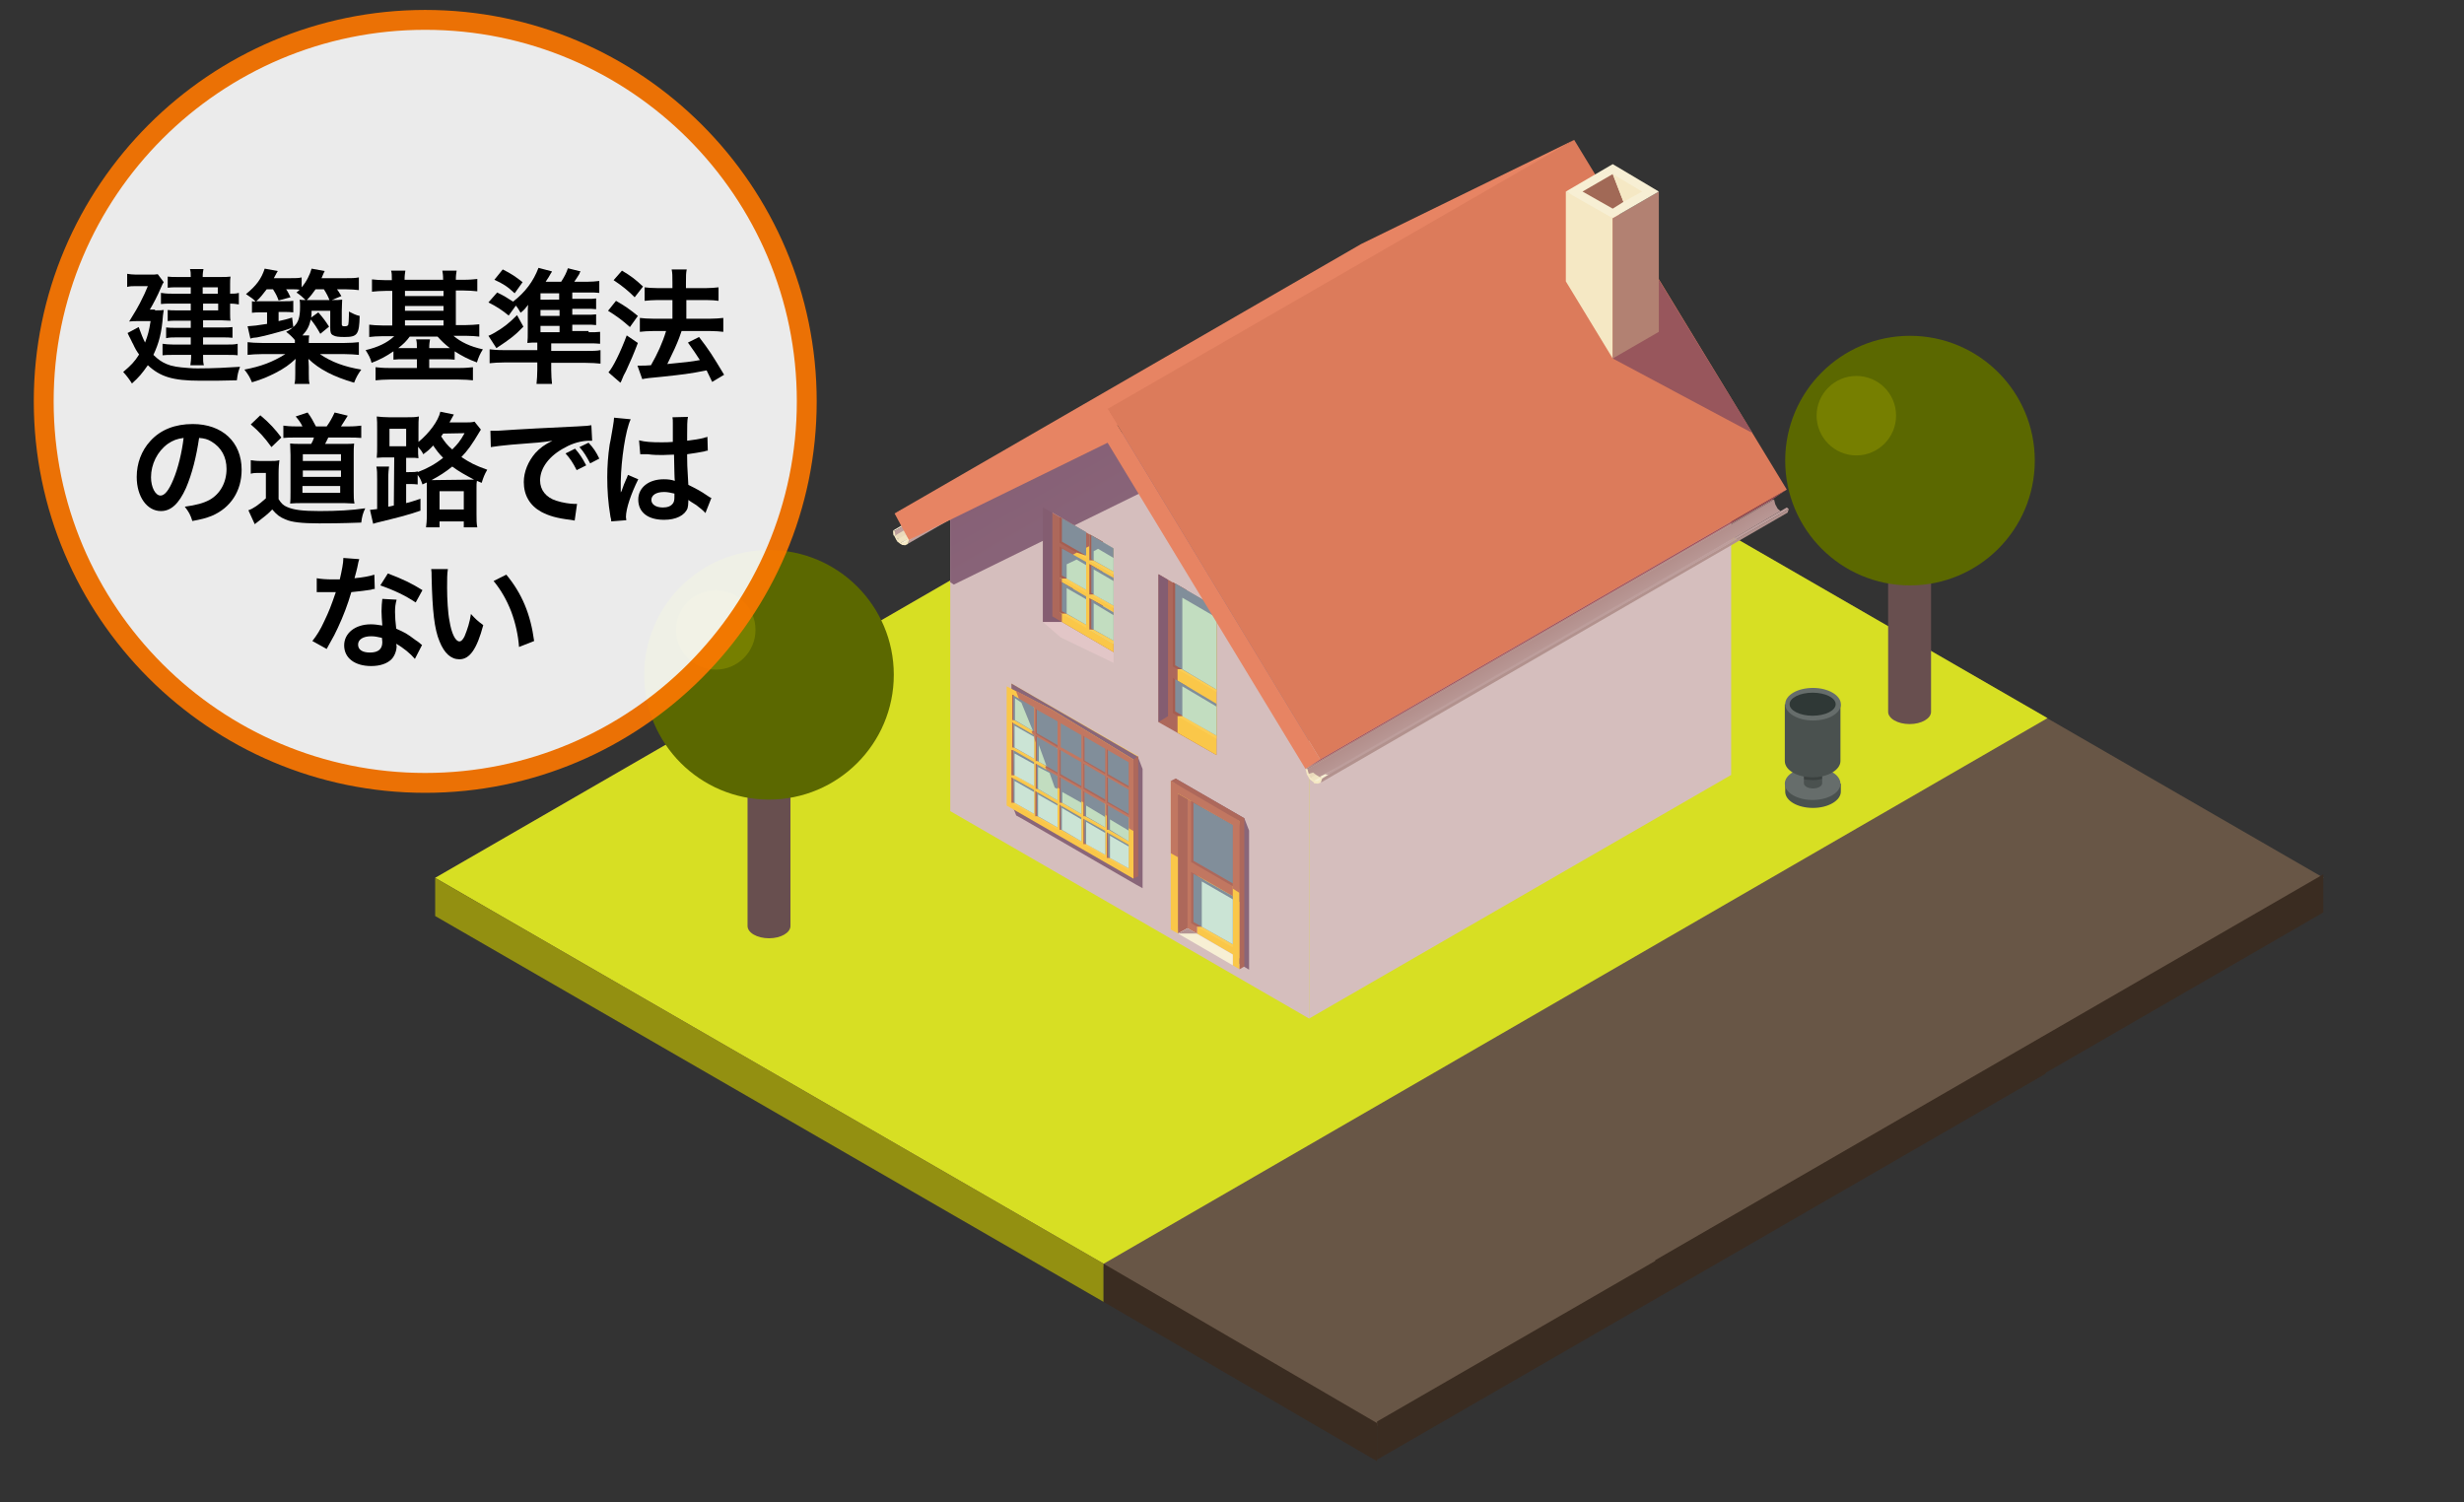 <?xml version="1.0" encoding="utf-8"?>
<!-- Generator: Adobe Illustrator 23.0.6, SVG Export Plug-In . SVG Version: 6.00 Build 0)  -->
<svg version="1.1" id="狭小地" xmlns="http://www.w3.org/2000/svg" xmlns:xlink="http://www.w3.org/1999/xlink" x="0px" y="0px"
	 viewBox="0 0 620 378" style="enable-background:new 0 0 620 378;" xml:space="preserve">
<rect x="0" y="0" width="620" height="378" fill="#333333" stroke="none"/>
<style type="text/css">
	.st0{fill:#685646;}
	.st1{fill:#D7DF23;}
	.st2{fill:#939011;}
	.st3{fill:#3A2C21;}
	.st4{fill:#684F4F;}
	.st5{fill:#5B6800;}
	.st6{fill:#767F00;}
	.st7{fill:#4A514F;}
	.st8{fill:#666D6B;}
	.st9{fill:#231F20;}
	.st10{opacity:0.2;enable-background:new    ;}
	.st11{fill:#2F3836;}
	.st12{opacity:0.9;enable-background:new    ;}
	.st13{fill:#FFFFFF;}
	.st14{fill:#FF7800;}
	.st15{fill-rule:evenodd;clip-rule:evenodd;fill:#F0E3C2;}
	.st16{fill-rule:evenodd;clip-rule:evenodd;fill:#F7EFD4;}
	.st17{fill-rule:evenodd;clip-rule:evenodd;fill:#BD9E9C;}
	.st18{fill-rule:evenodd;clip-rule:evenodd;fill:#EADABC;}
	.st19{fill-rule:evenodd;clip-rule:evenodd;fill:#F5E8C4;}
	.st20{fill-rule:evenodd;clip-rule:evenodd;fill:#D5BEBD;}
	.st21{fill-rule:evenodd;clip-rule:evenodd;fill:url(#SVGID_1_);}
	.st22{fill-rule:evenodd;clip-rule:evenodd;fill:#AD685B;}
	.st23{fill-rule:evenodd;clip-rule:evenodd;fill:#FAC749;}
	.st24{fill-rule:evenodd;clip-rule:evenodd;fill:#845D71;}
	.st25{fill-rule:evenodd;clip-rule:evenodd;fill:#896679;}
	.st26{fill-rule:evenodd;clip-rule:evenodd;fill:#C17761;}
	.st27{fill-rule:evenodd;clip-rule:evenodd;fill:#FBCD55;}
	.st28{fill-rule:evenodd;clip-rule:evenodd;fill:#818E9A;}
	.st29{fill-rule:evenodd;clip-rule:evenodd;fill:#CBE4D5;}
	.st30{fill-rule:evenodd;clip-rule:evenodd;fill:#B39393;}
	.st31{fill-rule:evenodd;clip-rule:evenodd;fill:#E2C6C7;}
	.st32{fill-rule:evenodd;clip-rule:evenodd;fill:#A55E51;}
	.st33{fill-rule:evenodd;clip-rule:evenodd;fill:#C2DDC0;}
	.st34{fill-rule:evenodd;clip-rule:evenodd;fill:#E78463;}
	.st35{fill-rule:evenodd;clip-rule:evenodd;fill:#DC7B5B;}
	.st36{fill-rule:evenodd;clip-rule:evenodd;fill:#98565C;}
	.st37{fill-rule:evenodd;clip-rule:evenodd;fill:url(#SVGID_2_);}
	.st38{fill-rule:evenodd;clip-rule:evenodd;fill:url(#SVGID_3_);}
	.st39{fill-rule:evenodd;clip-rule:evenodd;fill:#AD8783;}
	.st40{fill-rule:evenodd;clip-rule:evenodd;fill:url(#SVGID_4_);}
	.st41{fill-rule:evenodd;clip-rule:evenodd;fill:#A14D56;}
	.st42{fill-rule:evenodd;clip-rule:evenodd;fill:#B2928E;}
</style>
<g>
	<g>
		<polygon class="st0" points="584.7,220.9 347.1,359.1 109.5,220.9 347.1,83.7 		"/>
		<polygon class="st1" points="109.5,220.9 277.7,318 515.2,180.7 347.1,83.7 		"/>
		<polygon class="st2" points="277.7,318 277.7,318 109.5,220.9 109.5,230.5 277.7,327.6 		"/>
		<polygon class="st3" points="346.5,367.7 346.5,358.1 277.7,318 277.7,327.6 		"/>
	</g>
</g>
<g>
	<path class="st4" d="M485.9,115.9v63.2c0,1.7-2.4,3.1-5.4,3.1s-5.4-1.4-5.4-3.1v-63.2C475.1,115.9,485.9,115.9,485.9,115.9z"/>
	<g>
		<circle class="st5" cx="480.6" cy="115.9" r="31.4"/>
		<path class="st6" d="M477.1,104.6c0,5.5-4.5,10-10,10s-10-4.5-10-10s4.5-10,10-10S477.1,99,477.1,104.6z"/>
	</g>
</g>
<g>
	<path class="st7" d="M450.1,197.2c1.2-1.2,3.5-2.1,6.1-2.1s4.9,0.8,6.1,2.1h0.9v2c0,2.2-3.1,4.1-7,4.1s-7-1.8-7-4.1v-2H450.1z"/>
	<ellipse class="st8" cx="456.1" cy="197.2" rx="7" ry="4.1"/>
	<path class="st9" d="M456.1,194.4c-1.7,0-3.1-0.9-3.1-2.1s1.3-2.1,3.1-2.1c1.7,0,3.1,0.9,3.1,2.1S457.8,194.4,456.1,194.4z
		 M456.1,191.8c-1,0-1.5,0.4-1.5,0.5s0.6,0.5,1.5,0.5c1,0,1.5-0.4,1.5-0.5S457.1,191.8,456.1,191.8z"/>
	<path class="st7" d="M458.5,192.3v4.8c0,0.7-1,1.3-2.3,1.3s-2.3-0.6-2.3-1.3v-4.8H458.5z"/>
	<path class="st10" d="M458.5,196c-0.8,0.2-1.6,0.3-2.4,0.3s-1.5-0.1-2.2-0.2v-3.7h4.6V196z"/>
	<path class="st7" d="M463.1,177.2v14.3c0,2.2-3.1,4.1-7,4.1s-7-1.8-7-4.1v-14.3H463.1z"/>
	<path class="st8" d="M449.2,177.2c0,2.2,3.1,4.1,7,4.1s7-1.8,7-4.1c0-2.2-3.1-4.1-7-4.1S449.2,174.9,449.2,177.2z"/>
	<ellipse class="st11" cx="456.1" cy="177.2" rx="5.8" ry="2.9"/>
</g>
<g>
	<path class="st4" d="M198.9,169.8V233c0,1.7-2.4,3.1-5.4,3.1s-5.4-1.4-5.4-3.1v-63.2H198.9z"/>
	<g>
		<ellipse class="st5" cx="193.5" cy="169.8" rx="31.4" ry="31.4"/>
		<ellipse class="st6" cx="180.1" cy="158.5" rx="10" ry="10"/>
	</g>
</g>
<g class="st12">
	<circle id="楕円形_1_1_" class="st13" cx="107" cy="101" r="96"/>
	<path class="st14" d="M107,199.5c-54.3,0-98.5-44.2-98.5-98.5S52.7,2.5,107,2.5s98.5,44.2,98.5,98.5S161.3,199.5,107,199.5z
		 M107,7.5c-51.6,0-93.5,41.9-93.5,93.5s41.9,93.5,93.5,93.5s93.5-41.9,93.5-93.5S158.6,7.5,107,7.5z"/>
</g>
<g>
	<path d="M39,78.1c1.4,0,1.6,0,2.2-0.1c-0.1,0.6-0.1,0.8-0.2,1.4c-0.3,4.3-1,6.9-2.4,9.9c1.1,1.1,2.1,1.8,3.3,2.3
		c1.4,0.6,2.8,0.8,5.5,1c0.8,0.1,1.9,0.1,2.4,0.1c3.8,0,7.6-0.2,10.6-0.4c-0.5,1.4-0.6,1.8-0.8,3.4c-2.9,0.1-5.9,0.1-9.3,0.1
		c-6.8,0-10-1-13.1-3.9c-1.4,2-2.2,3-4,4.6c-0.7-1.1-1.2-1.8-2.2-2.9c1.9-1.6,2.9-2.6,4-4.4c-0.6-0.8-1-1.5-1.5-2.6
		c-0.1-0.1-0.3-0.6-0.7-1.4c-0.2-0.3-0.4-0.8-0.7-1.4l2.8-1.5c0.7,1.9,1,2.7,1.6,3.9c0.7-1.8,1-2.9,1.4-5.4H35c-0.9,0-1.8,0-2.5,0.1
		c1.9-3.1,1.9-3.1,2.7-4.6c1.1-2.2,1.4-2.8,2-4.3h-3.1c-0.8,0-1.4,0-2.1,0.2v-3.3c0.7,0.1,1.3,0.2,2.2,0.2h3.3c1.2,0,1.7,0,2.2-0.1
		l1.5,2c-0.2,0.3-0.3,0.4-0.8,1.6c-0.6,1.5-2,4.2-2.7,5.3H39V78.1z M48,72.3h-3.6c-0.8,0-1.5,0-2.2,0.1v-2.8
		c0.8,0.1,1.3,0.1,2.4,0.1H48c0-1,0-1.3-0.2-2h3.4c-0.1,0.6-0.2,1-0.2,2h4.6c1,0,1.7,0,2.4-0.1c-0.1,0.6-0.1,1.2-0.1,2v2.3
		c1,0,1.5,0,2.2-0.2v2.9c-0.7-0.1-1.2-0.2-2.2-0.2v2.4c0,0.7,0,1.4,0.1,1.9c-0.8,0-1.4-0.1-2.2-0.1h-4.7v1.8h4.8
		c1.1,0,1.7,0,2.6-0.1V85c-0.7-0.1-1.5-0.1-2.6-0.1h-4.8v1.8H57c1.3,0,2,0,2.8-0.2v2.9c-0.7-0.1-1.6-0.1-2.8-0.1h-5.9
		c0,1.4,0,1.9,0.2,2.6h-3.4c0.1-0.8,0.2-1.4,0.2-2.6h-4.5c-1.3,0-1.9,0-2.7,0.1v-2.9c0.7,0.1,1.6,0.2,2.7,0.2H48v-1.8h-3.7
		c-0.9,0-1.7,0-2.5,0.2v-2.7c0.8,0.1,1.5,0.1,2.5,0.1H48v-1.8h-3.8c-0.8,0-1.3,0-2,0.1V78c0.7,0.1,1.1,0.1,2.2,0.1H48v-1.7h-4.8
		c-1.3,0-1.9,0-2.7,0.1v-2.8c0.8,0.1,1.2,0.2,2.8,0.2H48V72.3z M54.8,73.9v-1.6H51v1.6H54.8z M51.1,78.1h3.8v-1.7h-3.8V78.1z"/>
	<path d="M83.7,75.5c1,0,1.8,0,2.4-0.1c0,0.8-0.1,1.6-0.1,2.9v3.2c0,0.5,0.1,0.6,0.7,0.6s0.7-0.1,0.9-0.3c0.1-0.3,0.2-1.5,0.2-2.6
		v-0.3c0-0.2,0-0.2,0-0.5c1,0.5,1.7,0.9,2.7,1.1c-0.1,4.7-0.6,5.3-3.8,5.3c-1.5,0-2.3-0.1-2.8-0.4c-0.7-0.3-0.8-0.8-0.8-1.9v-4.3
		h-4.7c0,0.8,0,1.1-0.1,1.7l1.8-1.3c1.3,1.5,1.8,2.2,2.7,3.6L80.6,84c-0.9-1.6-1.5-2.5-2.4-3.6c-0.4,1.7-0.9,2.7-2.1,4h1.7
		c-0.1,0.6-0.1,1-0.1,1.9h8.9c1.6,0,2.7-0.1,3.7-0.2v3.2c-1.1-0.1-2.2-0.2-3.7-0.2h-6.1c2.9,2,6.2,3.2,10.4,3.9
		c-0.9,1.3-1.2,1.8-1.8,3.3c-5.1-1.5-8.7-3.3-11.5-6c0,0.4,0.1,1.1,0.1,2v1.5c0,1.4,0,2.1,0.2,2.8h-3.8c0.2-0.8,0.2-1.5,0.2-2.8
		v-1.5c0-0.5,0-0.8,0.1-2c-1.6,1.5-2.9,2.4-5,3.5c-2,1-3.3,1.6-6,2.4c-0.6-1.4-0.9-1.9-1.9-3.2c4.2-0.8,7.1-1.9,10.3-3.9H66
		c-1.5,0-2.6,0.1-3.7,0.2v-3.2c0.8,0.1,2.1,0.2,3.7,0.2h8.2c0-0.4,0-0.5,0-0.7c-0.5-0.7-1.4-1.5-2.2-2.1c0.8-0.4,1.2-0.7,1.7-1.1
		c-1.9,0.7-2.9,1-5.2,1.6c-1.5,0.4-2.3,0.6-3.8,0.9C63.6,85,63.6,85,63,85.2l-0.7-3.1c1.5-0.1,2.5-0.2,4.9-0.6v-2.9h-1.3
		c-1.2,0-1.7,0-2.5,0.1v-2.9c0.4,0.1,0.6,0.1,0.9,0.1c-0.6-0.7-0.8-0.8-2.4-1.9c2.6-2.1,3.9-3.9,4.7-6.4l3.3,0.6
		c-0.1,0.1-0.4,0.7-1,1.8h4c1.5,0,2.3,0,3-0.2v2.5c1.2-1.4,2.1-3.2,2.5-4.7l3.3,0.6c-0.1,0.2-0.4,0.8-0.8,1.8h6c1.6,0,2.4,0,3.4-0.2
		V73c-1-0.1-1.9-0.2-3.2-0.2h-2.3c0.4,0.5,0.4,0.6,1.1,1.7l-2.4,1H83.7z M73.8,82.3c1.3-1.1,1.7-2.5,1.7-5.1c0-0.8,0-1.2-0.1-1.8
		c0.5,0.1,0.7,0.1,1.5,0.1c-0.6-0.6-1.4-1.3-2.3-1.9c0.4-0.3,0.6-0.5,0.8-0.7c-0.6-0.1-1.1-0.1-1.7-0.1H72c0.5,0.7,0.6,1,1.1,2
		l-3,0.8c-0.4-1.1-0.6-1.5-1.4-2.8h-1.6c-1,1.3-1.6,2.1-2.6,3c0.5,0,0.7,0,1.3,0h5.5c1.5,0,1.8,0,2.5-0.1v2.9
		c-0.8-0.1-1.4-0.1-2.3-0.1h-1.4v2.3c1.3-0.3,1.9-0.4,3.4-0.9L73.8,82.3z M77.8,75.5h5.1c-0.3-0.8-0.7-1.6-1.4-2.7h-2.1
		c-0.7,1-1.3,1.8-2.2,2.7H77.8z"/>
	<path d="M98.6,70.4c0-1.2,0-1.7-0.2-2.3h3.6c-0.1,0.7-0.2,1.2-0.2,2.3h9.7c0-1.2-0.1-1.7-0.2-2.3h3.6c-0.1,0.7-0.2,1.2-0.2,2.3h2
		c1.5,0,2.4-0.1,3.4-0.2v3.1c-1.1-0.1-2.1-0.2-3.4-0.2h-2v8.7h2.5c1.3,0,2.4-0.1,3.4-0.2v3.1c-0.9-0.1-2-0.2-3.3-0.2h-3.2
		c1.9,1.6,4.2,2.7,7.4,3.4c-0.7,1.1-1.1,2-1.5,3.3c-2.2-0.8-3.7-1.6-5.6-2.8v2.1c-0.9-0.1-1.5-0.1-2.8-0.1H108v2.2h7.6
		c1.5,0,2.4-0.1,3.4-0.2v3.3c-1-0.1-2.1-0.2-3.7-0.2H98.2c-1.5,0-2.7,0.1-3.7,0.2v-3.3c0.9,0.1,1.9,0.2,3.5,0.2h6.9v-2.2h-3.1
		c-1.3,0-2,0-2.8,0.1v-2.1c-1.9,1.3-3.2,2-5.5,2.9c-0.3-1.2-0.7-1.9-1.5-3.2c3-0.7,5.4-1.8,7.2-3.5h-3c-1.4,0-2.3,0.1-3.3,0.2v-3.1
		c0.9,0.1,2,0.2,3.3,0.2h2.5v-8.7H97c-1.3,0-2.3,0.1-3.4,0.2v-3.1c1,0.1,2,0.2,3.4,0.2h1.6V70.4z M103.1,84.7
		c-0.9,1.2-1.6,1.9-2.9,2.9c0.6,0,0.9,0,1.6,0h3.1c0-1.1,0-1.5-0.2-2.2h3.5c-0.1,0.7-0.2,1.1-0.2,2.2h3.6c0.7,0,1.1,0,1.6,0
		c-1.4-1.1-2.1-1.8-3.1-2.9H103.1z M111.6,74.5v-1.3h-9.7v1.3H111.6z M111.6,78.2V77h-9.7v1.2H111.6z M111.6,81.9v-1.3h-9.7v1.3
		H111.6z"/>
	<path d="M148.1,83.6c1.3,0,2.1,0,2.9-0.1v3c-0.8-0.1-1.6-0.1-3.1-0.1h-9.2v1.9h8.9c1.7,0,2.5,0,3.5-0.2v3.4
		c-1.1-0.1-2.1-0.2-3.8-0.2h-8.6V93c0,1.6,0.1,2.5,0.2,3.6H135c0.1-1.2,0.2-2.1,0.2-3.6v-1.8H127c-1.7,0-2.7,0.1-3.8,0.2v-3.5
		c0.9,0.1,1.8,0.2,3.3,0.2h8.7v-1.9c-1,0-1.8,0-2.5,0.1c0.1-1,0.1-1.5,0.1-2.9v-4.1c0-0.9,0-1.9,0.1-2.6c-0.7,0.9-1,1.3-1.9,2
		c-0.5-0.8-0.6-1.1-1.2-1.8l-1.8,2.5c-1.7-1.4-3.1-2.3-5.1-3.3l2.2-2.5c1.7,0.8,2.6,1.4,4,2.3c3.1-2.4,5.1-5.1,6.4-8.5l3.4,0.9
		c-0.1,0.2-0.2,0.4-0.3,0.5c-0.5,0.9-0.5,0.9-1.3,2.1h3.9c0.9-1.4,1.3-2.2,1.7-3.4l3.2,0.8c-0.2,0.2-0.3,0.5-0.3,0.6
		c-0.6,1-0.7,1.1-1.3,2h3.2c1.1,0,2.3-0.1,3.1-0.2v3c-0.8-0.1-1.6-0.1-2.7-0.1H144v1.6h3.2c1.6,0,2.2,0,2.8-0.1v2.7
		c-0.8-0.1-1.4-0.1-2.8-0.1H144v1.5h3.2c1.5,0,2,0,2.8-0.1v2.7c-0.8-0.1-1.4-0.1-2.8-0.1H144v1.6h4.1V83.6z M131.7,82.2
		c-2.1,2.2-3.6,3.3-6.8,5.4l-2-3.1c0.5-0.2,0.9-0.4,1.6-0.8c2.2-1.3,3.4-2.2,5.6-4.4L131.7,82.2z M126.5,67.8c2.2,1.1,3.2,1.8,5,3.2
		l-2,2.8c-1.8-1.7-2.9-2.4-5.1-3.4L126.5,67.8z M140.7,75.4v-1.6H136v1.6H140.7z M136,79.5h4.8V78H136V79.5z M136,83.6h4.8V82H136
		V83.6z"/>
	<path d="M155,75.7c2.1,1.2,3.3,2,5.5,3.8l-2,2.8c-2-1.8-3.4-2.8-5.5-4.1L155,75.7z M160.5,86.3c-1.1,2.9-1.8,4.5-3,7.1
		c-0.6,1.1-0.6,1.1-1,2.1c-0.2,0.5-0.2,0.5-0.4,0.8l-3-2.6c1.1-1.2,3-5,4.6-9.3L160.5,86.3z M156.5,68.1c2.2,1.3,3.4,2.2,5.3,4
		l-2.1,2.7c-1.7-1.7-3.2-2.9-5.3-4.3L156.5,68.1z M160.4,92c0.5,0,0.7,0,1.1,0c0.5,0,1.2,0,2.3-0.1c1.6-2.8,2.9-5.6,3.8-8.6h-3.3
		c-1.3,0-2.4,0.1-3.3,0.2V80c0.9,0.1,1.9,0.2,3.4,0.2h4.8v-4.7h-3.7c-1.2,0-2.3,0.1-3.3,0.2v-3.4c0.8,0.1,1.9,0.2,3.3,0.2h3.7v-1.4
		c0-1.7,0-2.4-0.2-3.3h3.8c-0.2,0.9-0.2,1.6-0.2,3.3v1.4h5c1.3,0,2.2-0.1,3.2-0.2v3.4c-0.9-0.1-1.7-0.2-3.1-0.2h-5v4.7h6
		c1.3,0,2.3-0.1,3.3-0.2v3.5c-0.9-0.1-2-0.2-3.2-0.2h-7.3c-0.2,0.6-0.2,0.6-0.6,1.7c-0.6,1.6-1.5,3.6-2.7,6l-0.3,0.6
		c4.2-0.4,6.2-0.6,8.2-1c-1-1.6-1.6-2.4-3-4.4l2.8-1.4c2.6,3.4,3.3,4.5,6.3,9.5l-3,1.8c-0.7-1.4-0.9-1.9-1.4-2.9
		c-4.6,0.9-5.7,1-11.2,1.6c-3.4,0.3-4,0.4-5,0.6L160.4,92z"/>
	<path d="M46.8,122.8c-1.8,4-3.8,5.8-6.3,5.8c-3.5,0-6.1-3.6-6.1-8.6c0-3.4,1.2-6.6,3.4-9c2.6-2.9,6.3-4.3,10.7-4.3
		c7.4,0,12.3,4.5,12.3,11.5c0,5.4-2.8,9.6-7.5,11.6c-1.5,0.6-2.7,0.9-4.9,1.3c-0.5-1.6-0.9-2.3-1.9-3.6c2.9-0.4,4.7-0.9,6.2-1.7
		c2.7-1.5,4.3-4.4,4.3-7.8c0-3-1.3-5.4-3.8-6.9c-1-0.6-1.8-0.8-3.1-0.9C49.4,115,48.3,119.3,46.8,122.8z M42.2,111.7
		c-2.6,1.9-4.2,5.1-4.2,8.4c0,2.5,1.1,4.6,2.4,4.6c1,0,2.1-1.3,3.2-4c1.2-2.8,2.2-7,2.6-10.5C44.6,110.4,43.5,110.8,42.2,111.7z"/>
	<path d="M63.1,115.8c0.8,0.1,1.3,0.2,2.5,0.2h2.3c1,0,1.7,0,2.4-0.2c-0.1,1-0.2,1.7-0.2,3.4v6.4c0.7,1.1,1.2,1.6,2.2,2
		c1.6,0.7,3.8,1,8.1,1c4.4,0,8.2-0.2,11.5-0.7c-0.6,1.3-0.8,2-1,3.6c-5.5,0.2-8.3,0.2-10.6,0.2c-4.4,0-6.9-0.3-8.5-1
		c-1.4-0.6-2.1-1.1-3.3-2.5c-0.9,1-2.2,2-3.5,3c-0.4,0.3-0.5,0.4-0.9,0.7l-1.6-3.5c1.2-0.4,2.5-1.3,4.4-3V119h-1.7
		c-0.9,0-1.3,0-2.1,0.2C63.1,119.2,63.1,115.8,63.1,115.8z M65.5,104.5c2.4,2,3.8,3.6,5.3,5.6l-2.5,2.4c-1.8-2.5-3.1-3.9-5.2-5.7
		L65.5,104.5z M76.1,107.3c-0.4-0.9-1-1.7-1.7-2.5l3-1c0.9,1.2,1.3,2,2.1,3.5h2.7c0.8-1.1,1.4-2.2,2-3.5l3.3,0.8
		c-0.6,0.9-1.2,2-1.7,2.7h2c1.4,0,2.2-0.1,3.1-0.2v3.1c-1-0.1-2-0.1-3.1-0.1h-5.2c-0.4,0.8-0.5,1.1-0.8,1.6h4.5c1.4,0,2.2,0,2.8-0.1
		c-0.1,0.8-0.1,1.7-0.1,2.9v9.2c0,1.2,0,2.1,0.2,3c-1,0-1.6-0.1-2.4-0.1H75.9c-1,0-1.6,0-2.9,0.1c0.1-0.7,0.1-1.9,0.1-2.9v-9.3
		c0-1-0.1-2.2-0.1-2.9c0.7,0.1,1.6,0.1,3,0.1h2.3c0.4-0.7,0.5-0.9,0.7-1.6h-4.6c-1.4,0-2.3,0-3.1,0.1v-3.1c0.7,0.1,1.7,0.2,3.2,0.2
		C74.5,107.3,76.1,107.3,76.1,107.3z M76.1,124h9.5v-1.7h-9.5V124z M76.2,116h9.6v-1.7h-9.6V116z M76.2,120h9.6v-1.6h-9.6V120z"/>
	<path d="M99.2,115.1h-1.6c-1.1,0-1.9,0-2.8,0.1c0.1-1,0.1-1.8,0.1-3v-4.3c0-1.2,0-2.2-0.1-3.1c1,0.1,1.8,0.2,3.1,0.2h4.4
		c1.4,0,2.2,0,3.1-0.2c-0.1,0.9-0.1,1.7-0.1,3.1v3.3c2.7-2.2,5-5.3,5.5-7.6l3.4,0.7l-1.1,2h3.6c1.3,0,2,0,2.7-0.2l1.6,2
		c-2.5,4.2-3.3,5.2-4.9,6.9c2.1,1.4,3.4,2.1,6.5,3.2c-0.7,1.2-1,2-1.4,3.3L120,121c-0.1,0.5-0.1,0.9-0.1,1.8v6.5
		c0,1.5,0,2.4,0.2,3.4h-3.4v-1.5h-6.1v1.5h-3.4c0.1-0.8,0.2-1.6,0.2-3.1v-6.8c0-0.7,0-0.9,0-1.4l-1.1,0.5c-0.4-1.2-0.6-1.6-1.2-2.4
		v2.4c-0.7-0.1-1.3-0.1-2.2-0.1h-0.7v4.8c1.2-0.3,1.8-0.5,3.6-1.1v3c-3.1,1.1-6.4,1.9-10.5,2.9c-0.7,0.2-0.9,0.2-1.4,0.4l-0.8-3.5
		c0.7-0.1,1-0.1,1.8-0.2v-7.5c0-1.6,0-2.3-0.2-3.2h3.2c-0.1,0.8-0.2,1.4-0.2,3v7.1c0.5-0.1,0.5-0.1,1.4-0.3L99.2,115.1L99.2,115.1z
		 M98,112.3h4.2v-4.4H98V112.3z M105.1,118.8c2.4-0.9,4.4-2,6.4-3.6c-1.1-1.1-1.6-1.8-2.5-3.1c-0.9,1-1.4,1.4-2.5,2.2
		c-0.3-0.7-0.6-1-1.3-1.9c0,1.6,0,2.2,0.1,2.9c-0.7-0.1-0.7-0.1-2.5-0.1h-0.6v3.6h0.7c1.2,0,1.7,0,2.2-0.2
		C105.1,118.6,105.1,118.8,105.1,118.8z M117.6,120.7c0.8,0,1.1,0,1.7,0c-2.1-1.1-3.9-2.1-5.5-3.3c-1.6,1.3-3.3,2.4-5.2,3.4
		c0.4,0,0.5,0,1,0L117.6,120.7L117.6,120.7z M110.6,128.2h6.1v-4.6h-6.1V128.2z M111.5,109.1c-0.2,0.3-0.3,0.5-0.5,0.7
		c0.9,1.4,1.6,2.3,2.8,3.3c1.3-1.3,2-2.1,3.1-4.1L111.5,109.1L111.5,109.1z"/>
	<path d="M123.4,108.4c0.7,0,1,0,1.2,0c0.6,0,0.6,0,5.1-0.3c1.7-0.1,6.9-0.4,15.5-0.8c2.5-0.1,3-0.2,3.6-0.3l0.2,3.9
		c-0.3,0-0.3,0-0.7,0c-1.9,0-4.2,0.6-6.1,1.7c-3.9,2-6.3,5.1-6.3,8.3c0,2.4,1.5,4.3,4.1,5.1c1.5,0.5,3.5,0.8,4.6,0.8
		c0,0,0.3,0,0.6,0l-0.6,4.2c-0.4-0.1-0.5-0.1-1.1-0.2c-3.4-0.4-5.4-1-7.3-2c-2.9-1.6-4.4-4.2-4.4-7.5c0-2.6,1.1-5.2,2.9-7.3
		c1.2-1.3,2.3-2.1,4.3-3.1c-2.5,0.4-3.7,0.5-10.4,1c-2.1,0.2-3.9,0.4-5.1,0.6L123.4,108.4z M144.7,112.9c1.2,1.4,1.8,2.3,2.8,4.2
		l-2.4,1.2c-0.9-1.8-1.7-3-2.8-4.2L144.7,112.9z M148.5,116.6c-0.9-1.7-1.6-2.9-2.7-4.1l2.3-1.1c1.2,1.3,1.9,2.3,2.7,4L148.5,116.6z
		"/>
	<path d="M153.8,131.2c0-0.3,0-0.5-0.2-1.2c-0.6-3.6-0.8-6.6-0.8-9.9c0-2.8,0.2-5.5,0.6-8.2c0.2-0.9,0.2-0.9,0.8-4.4
		c0.2-1.1,0.3-2,0.3-2.3v-0.1l4.2,0.4c-1.3,2.7-2.4,10.2-2.5,15.6c0,1.1,0,1.1,0,1.6c0,0.2,0,0.2,0,0.5c0,0.2,0,0.3,0,0.7l0,0
		c0.2-0.3,0.2-0.3,0.4-0.9c0.1-0.2,0.2-0.6,0.4-1.1c0.3-0.7,0.3-0.7,0.6-1.4c0.1-0.1,0.1-0.2,0.4-1l2.6,1.1
		c-1.8,3.6-3.1,7.4-3.1,9.5c0,0.2,0,0.2,0.1,0.8L153.8,131.2z M160.8,110.8c1.5,0.4,3.1,0.5,5.6,0.5c1.1,0,1.8,0,2.9-0.1
		c0-1.8,0-3.4,0-4.7c0-0.7,0-1.1-0.1-1.5l3.9-0.1c-0.2,0.9-0.2,2.4-0.2,4.6c0,0.3,0,0.8,0,1.4c1.6-0.2,3-0.4,4.2-0.7
		c0.2-0.1,0.2-0.1,0.7-0.2l0.2-0.1l0.1,3.5c-0.3,0-0.3,0-0.9,0.2c-1.1,0.2-2.7,0.5-4.3,0.7c0,0.3,0,0.3,0,0.7c0,1.7,0,1.8,0.3,7
		c2.2,1.1,3,1.5,4.9,2.8c0.4,0.3,0.6,0.4,0.9,0.5l-1.5,3.8c-0.5-0.6-1.5-1.4-2.3-2c-1.1-0.7-1.8-1.1-2-1.3c0,0.2,0,0.2,0,0.4
		c0,0.7-0.1,1.3-0.2,1.7c-0.7,1.8-2.9,2.9-5.9,2.9c-4.1,0-6.5-1.9-6.5-5.1c0-3,2.6-5.1,6.4-5.1c1.1,0,1.9,0.1,2.8,0.4
		c-0.1-0.8-0.1-2.3-0.2-6.6c-1.2,0-2,0.1-2.8,0.1c-1.1,0-2.4,0-3.8-0.2c-0.4,0-0.8,0-0.9,0c-0.3,0-0.5,0-0.5,0c-0.2,0-0.2,0-0.3,0
		c0,0-0.1,0-0.2,0L160.8,110.8z M167.1,123.8c-2,0-3.2,0.8-3.2,2c0,1.1,1.1,1.9,2.9,1.9c1.1,0,2-0.3,2.5-1c0.3-0.4,0.4-0.8,0.4-1.7
		c0-0.3,0-0.8,0-0.8C168.7,124,168.1,123.8,167.1,123.8z"/>
	<path d="M90.4,140.7c-0.2,0.6-0.2,0.6-0.5,2.1c-0.2,0.7-0.3,1.4-0.7,2.7c2.1-0.2,3.8-0.5,5-0.9l0.1,3.6c-0.3,0-0.4,0-1,0.2
		c-1.1,0.2-3,0.4-4.9,0.6c-0.9,3.1-2,6-3.4,9c-0.7,1.5-1,2.1-2.2,4.2c-0.4,0.7-0.4,0.7-0.6,1.1l-3.6-2c1.1-1.4,2-2.8,3-5
		c1.2-2.5,1.7-3.8,2.9-7.3c-1.4,0-1.6,0-2,0s-0.6,0-1.2,0h-1.6v-3.5c1.1,0.2,2.3,0.3,4.2,0.3c0.4,0,0.9,0,1.6,0
		c0.5-2.2,0.9-4.1,0.9-5.4L90.4,140.7z M104.4,165.8c-1.1-1.3-2.9-2.8-4.7-3.8c0,0.3,0.1,0.5,0.1,0.6c0,1.1-0.5,2.5-1.3,3.3
		c-1.1,1.1-2.9,1.7-5.1,1.7c-4.1,0-6.8-2-6.8-5.2c0-3.1,2.8-5.3,6.7-5.3c0.9,0,1.6,0.1,2.9,0.3c-0.1-1.4-0.2-2.6-0.2-3.6
		c0-1.2,0.1-2.1,0.2-3.1l3.6,0.2c-0.3,1.1-0.4,1.9-0.4,3.1c0,1.2,0.1,2.5,0.3,4.2c2.2,1,2.5,1.1,4.9,2.9c0.5,0.3,0.6,0.4,1.1,0.8
		c0.2,0.2,0.2,0.2,0.5,0.4L104.4,165.8z M93.4,160.1c-2,0-3.3,0.8-3.3,2.1s1.1,2,3,2c2.1,0,3.1-0.9,3.1-2.6c0-0.3-0.1-1.1-0.1-1.1
		C95.1,160.3,94.4,160.1,93.4,160.1z M104.6,151.6c-2.7-1.8-5.5-3.1-8.9-4.3l1.9-3c3.7,1.4,6,2.5,8.7,4.2L104.6,151.6z"/>
	<path d="M112.7,143.2c-0.2,1.1-0.2,2.7-0.2,4.7c0,2.7,0.2,6.4,0.6,8.3c0.5,3.2,1.5,5.2,2.5,5.2c0.5,0,0.9-0.5,1.3-1.3
		c0.7-1.7,1.3-3.5,1.6-5.6c1.1,1.2,1.6,1.7,3.1,2.8c-1.6,6-3.4,8.6-6,8.6c-2.1,0-3.8-1.5-5-4.5c-1.3-3.1-1.8-7.6-2-16.2
		c0-1.1,0-1.3-0.1-2H112.7z M127.4,144.6c3.9,4.7,6.1,9.9,7,16.7l-3.8,1.5c-0.2-2.9-0.9-6.1-2-9c-1.1-2.8-2.5-5.3-4.4-7.6
		L127.4,144.6z"/>
</g>
<polygon class="st3" points="346.5,357.7 346.5,357.7 514.7,260.6 514.7,270.2 346.5,367.3 "/>
<polygon class="st3" points="416.5,317.1 416.5,317.1 584.6,220 584.6,229.6 416.5,326.7 "/>
<g>
	<g>
		<polygon class="st15" points="225.9,135.7 226.9,134.5 235.4,129.8 237.1,129.3 237.8,130.1 237.3,130.7 227.8,136 226.8,136.5 
			226.2,136.3 		"/>
		<polygon class="st16" points="226.8,136.5 237.8,130.1 238.7,130.2 228.4,136.2 227.8,136.8 227.1,136.8 		"/>
		<polygon class="st16" points="224.7,133.5 235.7,127.1 236.2,127.2 225.1,133.6 		"/>
		<polygon class="st17" points="225.1,133.6 236.2,127.2 236.5,128.3 233.2,130.7 226.6,134.4 225.3,134.7 224.8,134.2 		"/>
		<polygon class="st18" points="225.3,134.7 236.5,128.3 237.1,129.3 225.9,135.7 225.3,135.1 		"/>
		<polygon class="st19" points="227.5,136.6 238.7,130.2 239.1,129.9 228.1,136.3 		"/>
		<polygon class="st17" points="228.7,135.9 239.9,129.5 239.6,130.4 239.6,130.4 228.5,136.8 228.5,136.8 		"/>
		<polygon class="st16" points="228.2,135.4 236.8,130.5 239.4,129 239.9,129.5 228.7,135.9 		"/>
		<polygon class="st19" points="228.7,135.9 228.5,136.8 228.5,136.8 228.4,136.9 227.8,137.2 227.8,137.2 227.7,137.2 226.8,137.1 
			226.8,136.9 226.6,136.9 225.7,136.2 225.7,136 225.6,136 225,134.8 224.8,134.7 224.8,134.7 224.7,133.5 225.1,133.6 
			225.3,134.7 225.9,135.7 226.8,136.5 227.5,136.6 228.1,136.3 228.2,135.4 		"/>
	</g>
	<polygon class="st20" points="239.1,130.2 239.1,204.1 329.4,256.3 329.4,182.4 284.3,108.1 	"/>
	
		<linearGradient id="SVGID_1_" gradientUnits="userSpaceOnUse" x1="257.704" y1="428.471" x2="304.241" y2="509.075" gradientTransform="matrix(1 0 0 1 0 -310)">
		<stop  offset="0" style="stop-color:#876076"/>
		<stop  offset="1" style="stop-color:#8C7381"/>
	</linearGradient>
	<polygon class="st21" points="239.1,130.2 239.1,146.5 240,147.1 289.9,122.6 329.4,187.7 329.4,182.4 284.3,108.1 	"/>
	<polygon class="st22" points="291.5,144.5 306.1,152.9 306.1,190 291.5,181.7 	"/>
	<polygon class="st23" points="306.1,155 306.1,190 296.3,184.4 296.3,149.2 	"/>
	<polygon class="st24" points="293.9,145.9 293.9,180.2 291.5,181.7 291.5,144.5 	"/>
	<path class="st25" d="M295.8,195.9l17.3,10l1.2,3.1v35l-3-1.8l0,0l-12.5-40.1v30.3l-1.8-1v2.5l-1.2-0.7V195.9L295.8,195.9z
		 M297.6,199v0.3V199z"/>
	<polygon class="st23" points="301.2,220.8 301.2,234.9 312.5,241.5 312.5,227.3 	"/>
	<polygon class="st26" points="298.8,198.4 298.2,231.5 298.8,233.6 301.2,234.9 301.2,228.5 311.6,227.5 311.6,207.2 312.5,210.9 
		312.5,206.2 	"/>
	<polygon class="st22" points="298.8,199.7 296.4,199.7 295.8,211.8 296.4,234.9 298.8,233.6 298.8,232.1 	"/>
	<polygon class="st23" points="294.6,196.5 305.8,202.4 311.9,206.6 311.9,213.2 311.9,243.9 310.2,242.9 310.2,207.6 296.4,199.7 
		295.7,210.6 296.4,215.7 296.4,234.9 294.6,233.9 	"/>
	<polygon class="st26" points="294.6,196.5 305.8,202.4 311.9,206.6 312.5,215.7 311.9,224.7 310.2,223.6 310.2,207.6 296.4,199.7 
		296.4,209.1 296.4,215.7 294.6,214.7 	"/>
	<polygon class="st27" points="301.2,220.3 301.2,233.2 310.2,238.4 310.2,225.5 	"/>
	<polygon class="st22" points="299.7,219.4 299.7,228.8 299.7,232.3 301.2,233.2 304,233.2 304,228.8 303.1,228.8 303.1,221.5 	"/>
	<polygon class="st28" points="300.3,219.9 300.3,232 310.2,237.6 310.2,225.5 	"/>
	<polygon class="st29" points="302.4,221.8 302.4,233.2 310.2,237.6 310.2,226.3 	"/>
	<polygon class="st22" points="299.7,201.5 299.7,213.5 299.7,216.9 301.2,217.8 310.2,223 310.2,207.6 303.1,203.6 301.2,202.4 	
		"/>
	<polygon class="st28" points="300.3,202 300.3,216.6 310.2,222.3 310.2,207.6 	"/>
	<polygon class="st16" points="310.2,240.2 310.2,242.9 296.4,234.9 298.8,233.6 	"/>
	<polygon class="st30" points="296.4,234.9 298.8,233.6 301.2,234.9 	"/>
	<polygon class="st22" points="295.8,195.9 294.6,196.5 311.9,206.6 312.5,206.8 313.1,205.9 	"/>
	<polygon class="st22" points="313.1,205.9 311.9,206.6 311.9,243.9 313.1,243.2 	"/>
	<polygon class="st20" points="258.8,157.2 258.8,158.9 279.1,170.6 279.1,168.9 272.9,163.9 	"/>
	<polygon class="st31" points="264.8,129 280.2,138 280.2,166.8 266.9,160.4 262.4,156.5 	"/>
	<polygon class="st24" points="262.4,127.7 264.8,129 276.9,144.1 276.9,156.5 262.4,156.5 262.4,144.1 	"/>
	<polygon class="st22" points="280.2,164.1 264.8,155.1 264.8,129 280.2,138 	"/>
	<polygon class="st23" points="280.2,164.1 267.2,156.5 267.2,141 275.1,136.9 280.2,139.9 	"/>
	<path class="st27" d="M266.6,145.3l6.7,3.9c0-2.5,0-5.1,0-7.6L266.6,145.3z"/>
	<polygon class="st32" points="266.6,137.5 266.6,145.3 267.2,145.6 269.9,145.6 269.9,145.3 270,145.3 270,139.6 	"/>
	<polygon class="st28" points="267.2,138 267.2,144.8 273.3,148.4 273.3,141.4 	"/>
	<polygon class="st33" points="268.4,142 268.4,145.6 273.3,148.4 273.3,142.2 270.9,140.8 	"/>
	<path class="st27" d="M266.6,154.1l6.7,3.9c0-2.5,0-5.4,0-7.9L266.6,154.1z"/>
	<polygon class="st32" points="266.6,146.2 266.6,154.1 267.2,154.4 271.4,154.4 271.4,151.6 270.8,151.6 270,152 270,148.1 	"/>
	<polygon class="st28" points="267.2,146.5 267.2,153.8 273.3,157.2 273.3,150.1 	"/>
	<polygon class="st33" points="268.4,148 268.4,154.4 273.3,157.2 273.3,150.8 	"/>
	<polygon class="st27" points="270.8,139 273.3,140.5 273.3,133.9 	"/>
	<polygon class="st32" points="266.6,130.1 266.6,136.6 270.8,139 273.2,139.8 272.9,137.7 270.9,134.8 270,135.3 270,132 	"/>
	<polygon class="st28" points="267.2,130.4 267.2,136.3 273.3,139.8 273.3,133.9 	"/>
	<polygon class="st33" points="273.2,139.8 273.3,139.8 273.3,139.6 	"/>
	<polygon class="st33" points="274.1,150.5 274.1,158.4 280.2,162 280.2,154.1 	"/>
	<polygon class="st33" points="274.1,134.4 274.1,141 280.2,144.5 280.2,138 	"/>
	<polygon class="st27" points="274.1,141.9 274.1,149.6 280.2,153 280.2,145.4 	"/>
	<polygon class="st32" points="274.1,141.9 274.1,149.6 277.5,149.6 277.5,143.9 	"/>
	<polygon class="st28" points="274.6,142.3 274.6,149.2 280.2,152.4 280.2,145.4 	"/>
	<polygon class="st33" points="275.2,143.3 275.2,149.6 280.2,152.4 280.2,146.2 	"/>
	<polygon class="st27" points="274.1,150.5 274.1,158.4 280.2,162 280.2,154.1 	"/>
	<polygon class="st32" points="274.1,150.5 274.1,158.4 277.5,158.4 277.5,152.4 	"/>
	<polygon class="st28" points="274.6,150.8 274.6,158.1 280.2,161.2 280.2,154.1 	"/>
	<polygon class="st33" points="275.2,151.8 275.2,158.4 280.2,161.2 280.2,154.8 	"/>
	<polygon class="st27" points="274.1,141 280.2,144.5 280.2,138 	"/>
	<polygon class="st32" points="274.1,134.4 274.1,141 277.5,141 277.5,136.3 	"/>
	<polygon class="st28" points="274.6,134.7 274.6,140.7 280.2,143.8 280.2,138 	"/>
	<polygon class="st33" points="275.2,138.7 275.2,141 280.2,143.8 280.2,140.4 276.3,138.1 	"/>
	<g>
		<g>
			<polygon class="st27" points="300,175 300,180.2 296.3,180.2 306.1,185.9 306.1,177.1 			"/>
			<polygon class="st32" points="295.1,170.6 295.1,175 295.1,179.4 296.3,180.2 300,180.2 300,175 298.5,175 298.5,172.6 			"/>
			<polygon class="st28" points="295.7,170.9 295.7,179 306.1,185.1 306.1,177.1 			"/>
		</g>
		<polygon class="st33" points="297.5,172.7 297.5,180.2 306.1,185.1 306.1,177.8 		"/>
	</g>
	<g>
		<polygon class="st27" points="300,163.3 300,168.4 296.3,168.4 306.1,174.1 306.1,152.9 		"/>
		<polygon class="st32" points="295.1,146.5 295.1,163.3 295.1,167.7 296.3,168.4 300,168.4 300,163.3 298.5,163.3 298.5,148.4 		
			"/>
		<polygon class="st28" points="295.7,146.8 295.7,167.4 306.1,173.5 306.1,152.9 		"/>
		<polygon class="st33" points="297.5,150.4 297.5,168.4 306.1,173.5 306.1,155.4 		"/>
	</g>
	<polygon class="st20" points="329.4,256.3 435.6,195 435.6,121.1 329.4,182.4 	"/>
	<polygon class="st34" points="279.4,108 396.1,35.2 342.5,61.4 225.1,129.2 	"/>
	<polygon class="st35" points="278.7,102.9 396.1,35.2 449.6,123.2 332.2,191.1 	"/>
	<polygon class="st36" points="417.4,70.4 441,109 405.8,90.2 	"/>
	<polygon class="st34" points="278.7,111.4 228.7,135.9 225.1,129.2 278.7,102.9 332.2,191.1 328.5,193.5 	"/>
	<polygon class="st27" points="254.5,172 286.4,190.3 286.4,220.5 254.5,202 	"/>
	<path class="st25" d="M254.5,172l31.8,18.4l1.2,3.1v30l-1.8-1l-28.2-16.3l-1.8-1l-1.2-3.1V172L254.5,172z M256.4,175.1v0.3V175.1z"
		/>
	<polygon class="st22" points="286.4,190.3 285.2,191.1 285.2,221.1 286.4,220.5 	"/>
	<polygon class="st23" points="253.3,172.7 264.7,178.6 285.2,191.1 285.2,221.1 253.3,202.7 	"/>
	<polygon class="st26" points="255.6,173.8 264.7,178.6 285.2,191.1 285.2,209.1 264.7,197.4 	"/>
	<polygon class="st27" points="255.8,197.8 254.5,202 260.2,205.3 260.2,198.8 	"/>
	<polygon class="st22" points="254.5,195.6 254.5,202 255.3,202 255,195.9 	"/>
	<polygon class="st28" points="255,195.9 255,201.8 260.2,204.8 260.2,198.8 	"/>
	<polygon class="st29" points="255.3,196.5 255.3,202 260.2,204.8 260.2,199.3 	"/>
	<polygon class="st27" points="255.8,190.8 254.5,195.1 260.2,198.2 260.2,191.8 	"/>
	<polygon class="st22" points="254.5,188.7 254.5,195.1 255.3,195.1 255,188.8 	"/>
	<polygon class="st28" points="255,188.8 255,194.8 260.2,197.8 260.2,191.8 	"/>
	<polygon class="st29" points="255.3,189.6 255.3,195.1 260.2,197.8 260.2,192.3 	"/>
	<polygon class="st27" points="255.8,183.9 254.7,188.1 260.2,191.4 260.2,185 	"/>
	<polygon class="st22" points="254.7,181.7 254.7,188.1 255.3,188.1 255,182 	"/>
	<polygon class="st28" points="255,182 255,188 260.2,190.9 260.2,185 	"/>
	<polygon class="st29" points="255.3,182.6 255.3,188.1 260.2,190.9 260.2,185.4 	"/>
	<polygon class="st27" points="255.8,177.1 254.7,181.2 259.6,184.1 260.2,184.1 260.2,178 	"/>
	<path class="st22" d="M254.7,174.8v6.4h0.7l-0.3-6.3L254.7,174.8L254.7,174.8z M259.6,184.1l0.3-0.3l0.3,0.1v0.4L259.6,184.1z"/>
	<polygon class="st28" points="255,175 255,181.1 260.2,184.1 260.2,178 	"/>
	<polygon class="st33" points="255.4,175.7 255.4,181.2 259.9,183.9 257,176.8 	"/>
	<polygon class="st27" points="261.8,201.2 260.5,205.4 266.1,208.7 266.1,202.3 	"/>
	<polygon class="st22" points="260.5,199 260.5,205.4 261.2,205.4 260.9,199.3 	"/>
	<polygon class="st28" points="260.9,199.3 260.9,205.3 266.1,208.2 266.1,202.3 	"/>
	<polygon class="st29" points="261.2,199.9 261.2,205.4 266.1,208.2 266.1,202.7 	"/>
	<polygon class="st27" points="261.8,194.2 260.6,198.5 266.1,201.7 266.1,195.3 	"/>
	<polygon class="st22" points="260.6,192.1 260.6,198.5 261.2,198.5 260.9,192.3 	"/>
	<polygon class="st28" points="260.9,192.3 260.9,198.4 266.1,201.4 266.1,195.3 	"/>
	<polygon class="st33" points="261.2,193 261.2,198.5 266.1,201.4 266.1,198.5 265.4,198.2 264.1,194.5 	"/>
	<polygon class="st27" points="261.8,187.4 260.6,191.7 263,193 264.4,192.9 266.1,188.4 	"/>
	<path class="st22" d="M260.6,185.1v6.4h0.7l-0.3-6.3L260.6,185.1L260.6,185.1z M263,193l0.3-0.3l2.8,1.6v0.4L263,193z"/>
	<polygon class="st28" points="260.9,185.4 260.9,191.4 266.1,194.4 266.1,188.4 	"/>
	<polygon class="st33" points="261.4,187.5 261.4,191.7 263.3,192.7 	"/>
	<polygon class="st22" points="260.6,178.3 260.6,184.7 266.1,188 266.1,181.5 261.8,180.5 261.2,182.6 260.9,178.6 	"/>
	<polygon class="st28" points="260.9,178.6 260.9,184.5 266.1,187.5 266.1,181.5 	"/>
	<polygon class="st27" points="267.8,204.7 266.6,208.8 272.1,212.1 272.1,205.7 	"/>
	<polygon class="st22" points="266.6,202.4 266.6,208.8 267.2,208.8 266.9,202.7 	"/>
	<polygon class="st28" points="266.9,202.7 266.9,208.7 272.1,211.7 272.1,205.7 	"/>
	<polygon class="st29" points="267.2,203.3 267.2,208.8 272.1,211.7 272.1,206.2 	"/>
	<polygon class="st27" points="267.8,197.8 266.6,202 272.1,205.3 272.1,198.7 	"/>
	<polygon class="st22" points="266.6,195.6 266.6,202 267.3,202 266.9,195.7 	"/>
	<polygon class="st28" points="266.9,195.7 266.9,201.8 272.1,204.8 272.1,198.7 	"/>
	<polygon class="st33" points="267.3,199.3 267.3,202 272.1,204.8 272.1,202 	"/>
	<polygon class="st22" points="266.6,188.7 266.6,195.1 272.1,198.2 272.1,191.8 267.8,190.8 267.2,193 266.9,188.8 	"/>
	<polygon class="st28" points="266.9,188.8 266.9,194.8 272.1,197.8 272.1,191.8 	"/>
	<polygon class="st28" points="266.9,182 266.9,188 272.1,190.9 272.1,185 	"/>
	<polygon class="st27" points="273.8,208.1 272.6,212.4 278.1,215.6 278.1,209.1 	"/>
	<polygon class="st22" points="272.6,206 272.6,212.4 273.3,212.4 272.9,206.2 	"/>
	<polygon class="st28" points="272.9,206.2 272.9,212.1 278.1,215.1 278.1,209.1 	"/>
	<polygon class="st29" points="273.3,206.8 273.3,212.4 278.1,215.1 278.1,209.6 	"/>
	<polygon class="st27" points="273.8,201.2 272.6,205.4 278.1,208.7 278.1,202.3 	"/>
	<polygon class="st22" points="272.6,199 272.6,205.4 273.3,205.4 272.9,199.3 	"/>
	<polygon class="st28" points="272.9,199.3 272.9,205.3 278.1,208.2 278.1,202.3 	"/>
	<polygon class="st33" points="273.3,202.7 273.3,205.4 278.1,208.2 278.1,205.6 	"/>
	<polygon class="st22" points="272.6,192.1 272.6,198.5 278.1,201.7 278.1,195.3 273.8,194.2 273.2,196.5 272.9,192.3 	"/>
	<polygon class="st28" points="272.9,192.3 272.9,198.2 278.1,201.2 278.1,195.3 	"/>
	<polygon class="st22" points="272.6,185.1 272.6,191.5 278.1,194.8 278.1,188.4 273.8,187.4 273.2,189.4 272.9,185.4 	"/>
	<polygon class="st28" points="272.9,185.4 272.9,191.4 278.1,194.4 278.1,188.4 	"/>
	<polygon class="st27" points="279.7,211.5 278.5,215.9 284,219 284,212.6 	"/>
	<polygon class="st22" points="278.5,209.4 278.5,215.9 279.3,215.9 278.8,209.6 	"/>
	<polygon class="st28" points="278.8,209.6 278.8,215.6 284,218.5 284,212.6 	"/>
	<polygon class="st29" points="279.3,210.3 279.3,215.9 284,218.5 284,213 	"/>
	<polygon class="st27" points="279.7,204.7 278.5,208.8 284,212.1 284,205.7 	"/>
	<polygon class="st22" points="278.5,202.4 278.5,208.8 279.3,208.8 278.8,202.7 	"/>
	<polygon class="st28" points="278.8,202.7 278.8,208.7 284,211.7 284,205.7 	"/>
	<polygon class="st33" points="279.3,206.2 279.3,208.8 284,211.7 284,209 	"/>
	<polygon class="st22" points="278.5,195.6 278.5,202 284,205.1 284,198.7 279.7,197.6 279.1,199.9 278.8,195.7 	"/>
	<polygon class="st28" points="278.8,195.7 278.8,201.8 284,204.8 284,198.7 	"/>
	<polygon class="st22" points="278.5,188.5 278.5,195.1 284,198.2 284,191.8 279.7,190.8 279.1,193 278.8,188.8 	"/>
	<polygon class="st28" points="278.8,188.8 278.8,194.8 284,197.8 284,191.8 	"/>
	<polygon class="st19" points="394,48.2 403.8,52.6 405.8,54.9 405.8,90.2 394,70.8 	"/>
	
		<linearGradient id="SVGID_2_" gradientUnits="userSpaceOnUse" x1="408.497" y1="408.726" x2="401.928" y2="471.221" gradientTransform="matrix(1 0 0 1 0 -310)">
		<stop  offset="0" style="stop-color:#B28172"/>
		<stop  offset="1" style="stop-color:#A67563"/>
	</linearGradient>
	<polygon class="st37" points="405.8,54.9 417.4,48.2 417.4,83.5 405.8,90.2 	"/>
	<polygon class="st16" points="405.8,54.9 417.4,48.2 405.8,41.3 394,48.2 	"/>
	
		<linearGradient id="SVGID_3_" gradientUnits="userSpaceOnUse" x1="393.988" y1="372.386" x2="402.591" y2="360.545" gradientTransform="matrix(1 0 0 1 0 -310)">
		<stop  offset="0" style="stop-color:#B17B68"/>
		<stop  offset="1" style="stop-color:#A16956"/>
	</linearGradient>
	<polygon class="st38" points="405.8,52.5 408.5,50.8 405.8,43.8 398.2,48.2 	"/>
	<polygon class="st19" points="408.5,50.8 413.2,48.2 405.8,43.8 	"/>
	<polygon class="st15" points="329.8,195.7 330.9,194.5 339.4,189.7 340.9,189.3 341.8,190 341.2,190.6 331.8,196.2 330.6,196.5 
		330.1,196.3 	"/>
	<polygon class="st15" points="331.5,194.2 339.4,189.7 340.9,189.3 341.8,190 341.2,190.6 333.9,194.8 	"/>
	<polygon class="st16" points="330.6,196.5 341.8,190 342.5,190.2 332.4,196.2 331.8,196.9 331,196.9 	"/>
	<polygon class="st16" points="328.5,193.5 339.7,187.1 340.1,187.2 329,193.6 	"/>
	<polygon class="st39" points="328.5,193.5 445.9,125.7 446.4,125.7 329.1,193.6 	"/>
	<polygon class="st18" points="329.3,194.7 340.3,188.3 340.9,189.3 329.8,195.7 329.3,195.1 	"/>
	<polygon class="st19" points="331.5,196.6 342.5,190.2 343.1,189.9 332.1,196.3 	"/>
	
		<linearGradient id="SVGID_4_" gradientUnits="userSpaceOnUse" x1="390.598" y1="475.143" x2="385.977" y2="467.14" gradientTransform="matrix(1 0 0 1 0 -310)">
		<stop  offset="0" style="stop-color:#BD9E9C"/>
		<stop  offset="1" style="stop-color:#AD8783"/>
	</linearGradient>
	<polygon class="st40" points="329,193.6 446.4,125.7 446.7,126.9 447.3,128 448,128.6 333,195.7 332.2,195.6 331.2,195 
		330.4,194.4 329.3,194.7 328.8,194.2 	"/>
	<polygon class="st16" points="332.2,195.4 333.4,194.8 343.9,189.4 332.7,195.9 	"/>
	<polygon class="st19" points="332.7,195.9 332.4,196.8 332.4,196.9 332.4,196.9 331.6,197.2 331.6,197.2 331.6,197.2 330.7,197.1 
		330.6,197.1 330.6,196.9 329.7,196.2 329.5,196 329.5,196 328.8,194.8 328.8,194.8 328.8,194.7 328.5,193.5 329,193.6 329.3,194.7 
		329.8,195.7 330.6,196.5 331.5,196.6 332.1,196.3 332.2,195.4 	"/>
	<polygon class="st41" points="328.5,193.5 445.9,125.7 449.6,123.2 332.2,191.1 	"/>
	<polygon class="st42" points="332.7,195.9 334.2,195 335.5,193.9 450.1,128.1 449.8,129 449.8,129 332.4,196.9 332.4,196.8 	"/>
	<polygon class="st17" points="333.4,194.8 447,129.2 449.6,127.7 450.1,128.1 334.2,195 	"/>
</g>
</svg>
